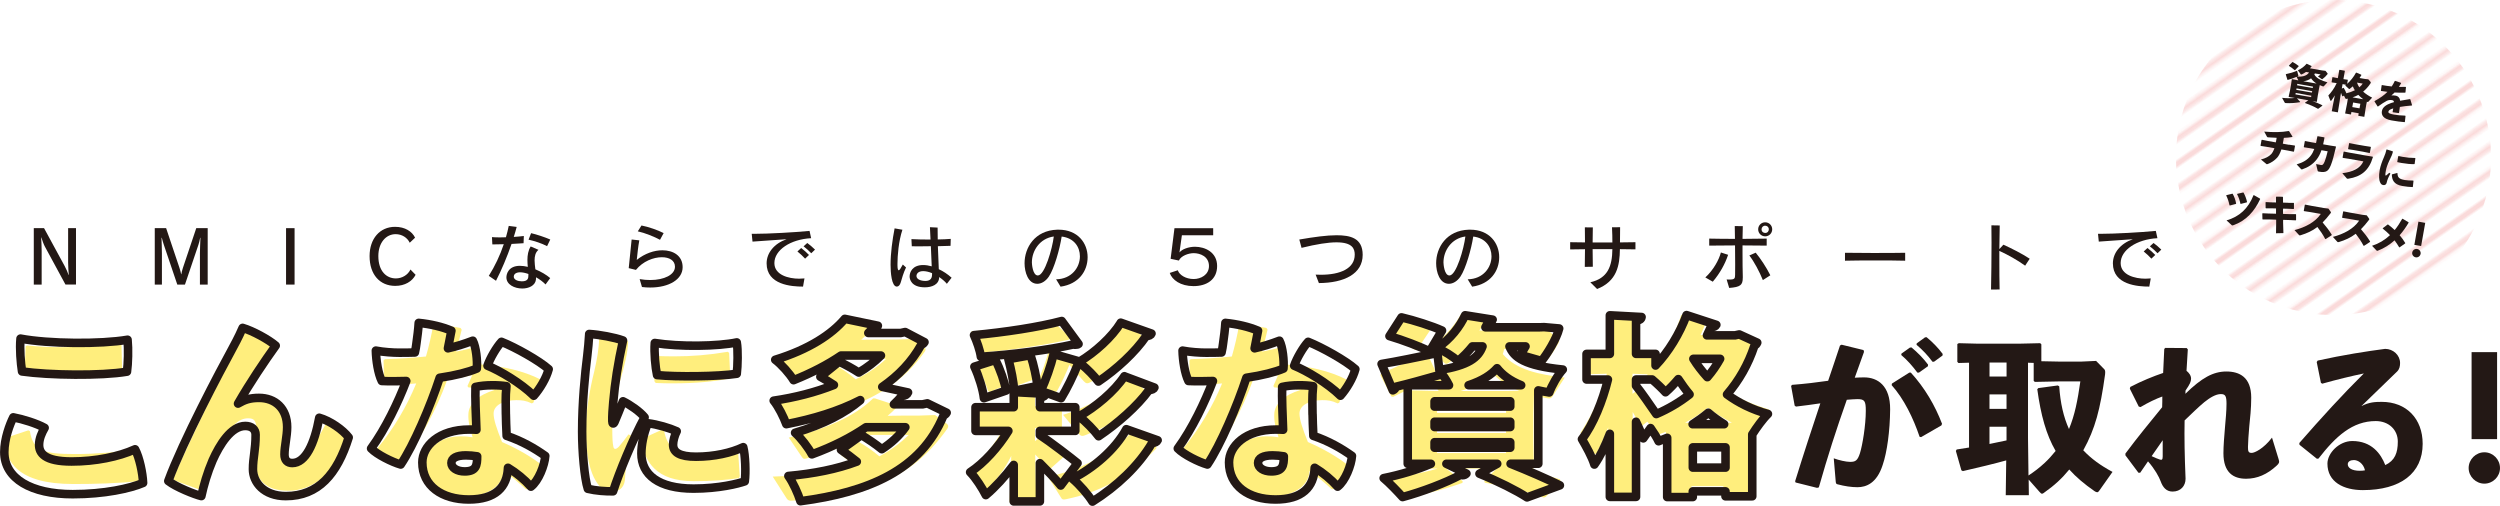 <?xml version="1.0" encoding="UTF-8"?><svg id="_レイヤー_2" xmlns="http://www.w3.org/2000/svg" xmlns:xlink="http://www.w3.org/1999/xlink" viewBox="0 0 730.29 147.78"><defs><style>.cls-1{clip-path:url(#clippath);}.cls-2,.cls-3,.cls-4{fill:none;}.cls-2,.cls-5,.cls-6,.cls-7{stroke-width:0px;}.cls-3{stroke:#231815;stroke-linecap:round;stroke-linejoin:round;stroke-width:2.5px;}.cls-4{stroke:#f9d1d1;stroke-width:2px;}.cls-5{fill:url(#Unnamed_Pattern_49);}.cls-8{clip-path:url(#clippath-1);}.cls-9{clip-path:url(#clippath-4);}.cls-10{clip-path:url(#clippath-3);}.cls-11{clip-path:url(#clippath-2);}.cls-12{clip-path:url(#clippath-5);}.cls-13{opacity:.8;}.cls-6{fill:#231815;}.cls-7{fill:#ffee7d;}</style><clipPath id="clippath"><rect class="cls-2" x="635.64" width="92.04" height="92.04"/></clipPath><clipPath id="clippath-1"><rect class="cls-2" x="635.64" width="92.04" height="92.04"/></clipPath><clipPath id="clippath-2"><rect class="cls-2" width="72" height="72"/></clipPath><pattern id="Unnamed_Pattern_49" x="0" y="0" width="72" height="72" patternTransform="translate(-603.86 -7445.52) rotate(-35) scale(.84 -.84)" patternUnits="userSpaceOnUse" viewBox="0 0 72 72"><rect class="cls-2" width="72" height="72"/><g class="cls-11"><line class="cls-4" x1="71.75" y1="3.6" x2="144.25" y2="3.6"/><line class="cls-4" x1="71.75" y1="18" x2="144.25" y2="18"/><line class="cls-4" x1="71.75" y1="32.4" x2="144.25" y2="32.4"/><line class="cls-4" x1="71.75" y1="46.8" x2="144.25" y2="46.8"/><line class="cls-4" x1="71.75" y1="61.2" x2="144.25" y2="61.2"/><line class="cls-4" x1="71.75" y1="10.8" x2="144.25" y2="10.8"/><line class="cls-4" x1="71.75" y1="25.2" x2="144.25" y2="25.2"/><line class="cls-4" x1="71.75" y1="39.6" x2="144.25" y2="39.6"/><line class="cls-4" x1="71.75" y1="54" x2="144.25" y2="54"/><line class="cls-4" x1="71.75" y1="68.4" x2="144.25" y2="68.4"/><line class="cls-4" x1="-.25" y1="3.6" x2="72.25" y2="3.6"/><line class="cls-4" x1="-.25" y1="18" x2="72.25" y2="18"/><line class="cls-4" x1="-.25" y1="32.4" x2="72.25" y2="32.4"/><line class="cls-4" x1="-.25" y1="46.8" x2="72.25" y2="46.8"/><line class="cls-4" x1="-.25" y1="61.2" x2="72.25" y2="61.2"/><line class="cls-4" x1="-.25" y1="10.8" x2="72.25" y2="10.8"/><line class="cls-4" x1="-.25" y1="25.2" x2="72.25" y2="25.2"/><line class="cls-4" x1="-.25" y1="39.6" x2="72.25" y2="39.6"/><line class="cls-4" x1="-.25" y1="54" x2="72.25" y2="54"/><line class="cls-4" x1="-.25" y1="68.4" x2="72.25" y2="68.4"/><line class="cls-4" x1="-72.25" y1="3.6" x2=".25" y2="3.6"/><line class="cls-4" x1="-72.25" y1="18" x2=".25" y2="18"/><line class="cls-4" x1="-72.25" y1="32.4" x2=".25" y2="32.4"/><line class="cls-4" x1="-72.25" y1="46.8" x2=".25" y2="46.8"/><line class="cls-4" x1="-72.25" y1="61.2" x2=".25" y2="61.2"/><line class="cls-4" x1="-72.25" y1="10.8" x2=".25" y2="10.8"/><line class="cls-4" x1="-72.25" y1="25.2" x2=".25" y2="25.2"/><line class="cls-4" x1="-72.25" y1="39.6" x2=".25" y2="39.6"/><line class="cls-4" x1="-72.25" y1="54" x2=".25" y2="54"/><line class="cls-4" x1="-72.25" y1="68.4" x2=".25" y2="68.4"/></g></pattern><clipPath id="clippath-3"><rect class="cls-2" x="95.59" y="-4.22" width="72" height="72"/></clipPath><clipPath id="clippath-4"><rect class="cls-2" x="1.11" y="-2.9" width="72" height="72"/></clipPath><clipPath id="clippath-5"><rect class="cls-2" x="-63.04" y="-12.13" width="72" height="72"/></clipPath></defs><g id="_レイヤー_1-2"><g class="cls-13"><g class="cls-1"><g class="cls-8"><path class="cls-5" d="M719.35,19.62c14.58,20.82,9.52,49.51-11.3,64.09-20.82,14.58-49.51,9.52-64.09-11.3-14.58-20.82-9.52-49.51,11.3-64.09,20.82-14.58,49.51-9.52,64.08,11.3"/><rect class="cls-2" x="95.59" y="-4.22" width="72" height="72"/><g class="cls-10"><line class="cls-4" x1="167.34" y1="-.62" x2="239.84" y2="-.62"/><line class="cls-4" x1="167.34" y1="13.78" x2="239.84" y2="13.78"/><line class="cls-4" x1="167.34" y1="28.18" x2="239.84" y2="28.18"/><line class="cls-4" x1="167.34" y1="42.58" x2="239.84" y2="42.58"/><line class="cls-4" x1="167.34" y1="56.98" x2="239.84" y2="56.98"/><line class="cls-4" x1="167.34" y1="6.58" x2="239.84" y2="6.58"/><line class="cls-4" x1="167.34" y1="20.98" x2="239.84" y2="20.98"/><line class="cls-4" x1="167.34" y1="35.38" x2="239.84" y2="35.38"/><line class="cls-4" x1="167.34" y1="49.78" x2="239.84" y2="49.78"/><line class="cls-4" x1="167.34" y1="64.18" x2="239.84" y2="64.18"/><line class="cls-4" x1="95.34" y1="-.62" x2="167.84" y2="-.62"/><line class="cls-4" x1="95.34" y1="13.78" x2="167.84" y2="13.78"/><line class="cls-4" x1="95.34" y1="28.18" x2="167.84" y2="28.18"/><line class="cls-4" x1="95.34" y1="42.58" x2="167.84" y2="42.58"/><line class="cls-4" x1="95.34" y1="56.98" x2="167.84" y2="56.98"/><line class="cls-4" x1="95.34" y1="6.58" x2="167.84" y2="6.58"/><line class="cls-4" x1="95.34" y1="20.98" x2="167.84" y2="20.98"/><line class="cls-4" x1="95.34" y1="35.38" x2="167.84" y2="35.38"/><line class="cls-4" x1="95.34" y1="49.78" x2="167.84" y2="49.78"/><line class="cls-4" x1="95.34" y1="64.18" x2="167.84" y2="64.18"/><line class="cls-4" x1="23.34" y1="-.62" x2="95.84" y2="-.62"/><line class="cls-4" x1="23.34" y1="13.78" x2="95.84" y2="13.78"/><line class="cls-4" x1="23.34" y1="28.18" x2="95.84" y2="28.18"/><line class="cls-4" x1="23.34" y1="42.58" x2="95.84" y2="42.58"/><line class="cls-4" x1="23.34" y1="56.98" x2="95.84" y2="56.98"/><line class="cls-4" x1="23.34" y1="6.58" x2="95.84" y2="6.58"/><line class="cls-4" x1="23.34" y1="20.98" x2="95.84" y2="20.98"/><line class="cls-4" x1="23.34" y1="35.38" x2="95.84" y2="35.38"/><line class="cls-4" x1="23.34" y1="49.78" x2="95.84" y2="49.78"/><line class="cls-4" x1="23.34" y1="64.18" x2="95.84" y2="64.18"/></g><rect class="cls-2" x="1.11" y="-2.9" width="72" height="72"/><g class="cls-9"><line class="cls-4" x1="72.86" y1=".7" x2="145.36" y2=".7"/><line class="cls-4" x1="72.86" y1="15.1" x2="145.36" y2="15.1"/><line class="cls-4" x1="72.86" y1="29.5" x2="145.36" y2="29.5"/><line class="cls-4" x1="72.86" y1="43.9" x2="145.36" y2="43.9"/><line class="cls-4" x1="72.86" y1="58.3" x2="145.36" y2="58.3"/><line class="cls-4" x1="72.86" y1="7.9" x2="145.36" y2="7.9"/><line class="cls-4" x1="72.86" y1="22.3" x2="145.36" y2="22.3"/><line class="cls-4" x1="72.86" y1="36.7" x2="145.36" y2="36.7"/><line class="cls-4" x1="72.86" y1="51.1" x2="145.36" y2="51.1"/><line class="cls-4" x1="72.86" y1="65.5" x2="145.36" y2="65.5"/><line class="cls-4" x1=".86" y1=".7" x2="73.36" y2=".7"/><line class="cls-4" x1=".86" y1="15.1" x2="73.36" y2="15.1"/><line class="cls-4" x1=".86" y1="29.5" x2="73.36" y2="29.5"/><line class="cls-4" x1=".86" y1="43.9" x2="73.36" y2="43.9"/><line class="cls-4" x1=".86" y1="58.3" x2="73.36" y2="58.3"/><line class="cls-4" x1=".86" y1="7.9" x2="73.36" y2="7.9"/><line class="cls-4" x1=".86" y1="22.3" x2="73.36" y2="22.3"/><line class="cls-4" x1=".86" y1="36.7" x2="73.36" y2="36.7"/><line class="cls-4" x1=".86" y1="51.1" x2="73.36" y2="51.1"/><line class="cls-4" x1=".86" y1="65.5" x2="73.36" y2="65.5"/><line class="cls-4" x1="-71.14" y1=".7" x2="1.36" y2=".7"/><line class="cls-4" x1="-71.14" y1="15.1" x2="1.36" y2="15.1"/><line class="cls-4" x1="-71.14" y1="29.5" x2="1.36" y2="29.5"/><line class="cls-4" x1="-71.14" y1="43.9" x2="1.36" y2="43.9"/><line class="cls-4" x1="-71.14" y1="58.3" x2="1.36" y2="58.3"/><line class="cls-4" x1="-71.14" y1="7.9" x2="1.36" y2="7.9"/><line class="cls-4" x1="-71.14" y1="22.3" x2="1.36" y2="22.3"/><line class="cls-4" x1="-71.14" y1="36.7" x2="1.36" y2="36.7"/><line class="cls-4" x1="-71.14" y1="51.1" x2="1.36" y2="51.1"/><line class="cls-4" x1="-71.14" y1="65.5" x2="1.36" y2="65.5"/></g><rect class="cls-2" x="-63.04" y="-12.13" width="72" height="72"/><g class="cls-12"><line class="cls-4" x1="8.71" y1="5.87" x2="81.21" y2="5.87"/><line class="cls-4" x1="8.71" y1="20.27" x2="81.21" y2="20.27"/><line class="cls-4" x1="8.71" y1="34.67" x2="81.21" y2="34.67"/><line class="cls-4" x1="8.71" y1="49.07" x2="81.21" y2="49.07"/><line class="cls-4" x1="8.71" y1="13.07" x2="81.21" y2="13.07"/><line class="cls-4" x1="8.71" y1="27.47" x2="81.21" y2="27.47"/><line class="cls-4" x1="8.71" y1="41.87" x2="81.21" y2="41.87"/><line class="cls-4" x1="8.71" y1="56.27" x2="81.21" y2="56.27"/><line class="cls-4" x1="-63.29" y1="5.87" x2="9.21" y2="5.87"/><line class="cls-4" x1="-63.29" y1="20.27" x2="9.21" y2="20.27"/><line class="cls-4" x1="-63.29" y1="34.67" x2="9.21" y2="34.67"/><line class="cls-4" x1="-63.29" y1="49.07" x2="9.21" y2="49.07"/><line class="cls-4" x1="-63.29" y1="13.07" x2="9.21" y2="13.07"/><line class="cls-4" x1="-63.29" y1="27.47" x2="9.21" y2="27.47"/><line class="cls-4" x1="-63.29" y1="41.87" x2="9.21" y2="41.87"/><line class="cls-4" x1="-63.29" y1="56.27" x2="9.21" y2="56.27"/></g></g></g></g><path class="cls-6" d="M676.2,21.46c-.04.11-.09.22-.15.31.71,1.21,2.13,1.77,3.83,2.28l-1.01,1.09c-.1.1-.17.13-.27.11-.05,0-.1-.03-.17-.06-.28-.1-.54-.21-.79-.32l-.25,1.2-.34,1.93-.25,1.67-.11.09-1.19-.24c.97.33,1.91.73,2.88,1.23l.02.12-1.16.88-.14.03c-1.14-.65-2.33-1.17-3.74-1.68l-.02-.12.97-.68-3.34-.59.94,1.03-.03.11c-1.44.24-2.82.35-4.16.26-.19,0-.25-.03-.36-.21l-.73-1.32c1.41.14,2.66.16,3.77.03h-.08s-1.7-.28-1.7-.28l-.07-.1.37-1.66.34-1.93.21-1.44.11-.08,1.58.32.23.04-.52-1.03c-.77.35-1.67.65-2.57.89l-.11-.04-.47-1.53.06-.12c1.11-.24,2.21-.53,3.23-1l.36,1.34c.02.05.02.1.02.13-.01.06-.06.11-.13.15-.08.04-.16.08-.24.11,1.25.06,2.74-.07,3.5-1.21l-.9-.16c-.4.29-.83.55-1.24.72-.07.04-.12.04-.18.04-.05,0-.1-.04-.16-.13l-.8-1.11c1.05-.47,1.91-1.13,2.53-1.89h.11s1.36.65,1.36.65v.13c-.15.18-.3.37-.46.53l3.47.61,1.06.13.57.7c.05.06.08.12.07.17,0,.04-.03.07-.06.12-.45.57-.89.99-1.42,1.39-.09.08-.13.09-.18.08-.04,0-.07-.03-.14-.08l-1.05-.76c.29-.17.52-.33.78-.57l-1.66-.29ZM670.41,20.49l-.13-.02c-.52-.46-1.1-.89-1.63-1.2l-.02-.12,1-1.01h.15c.56.29,1.14.69,1.68,1.11l.02.13-1.07,1.12ZM670.54,27.57l4.57.81.07-.42-4.57-.81-.07.42ZM675.35,27.05l.07-.42-4.57-.81-.07.42,4.57.81ZM675.58,25.72l.07-.42-4.57-.81-.07.42,4.57.81ZM676.71,24.4c-.64-.39-1.2-.9-1.61-1.52-.64.5-1.47.77-2.28.85l3.19.56.7.11Z"/><path class="cls-6" d="M681.17,24.06l-.08-.09.24-1.38.09-.06,1.45.29h.05s.42-2.36.42-2.36l.08-.07,1.49.26.06.09-.42,2.37,1.24.18.05.07-.2,1.13c.99-.87,1.92-2.03,2.56-3.23l.14-.05,1.41.61.04.14c-.17.3-.35.58-.53.83l1.6.28.96.1.61.7c.08.09.13.17.11.29-.01.06-.05.15-.12.25-.64.97-1.37,1.74-2.11,2.36.73.67,1.63,1.25,2.63,1.76l-1.1,1.18c-.06.07-.11.11-.2.1-.05,0-.12-.05-.23-.11l-.17.81-.17.96-.42,2.66-1.77-.31.13-.73-2.12-.37-.13.73-1.72-.3.53-2.7.16-.9.1-.73c-.07.01-.15.03-.22.04-.15.03-.24.05-.31.04-.09-.02-.13-.08-.2-.2l-.39-.76-.4.2-.11-.03c-.1-.3-.22-.65-.35-.99l-.17.95-.75,4.75-1.8-.32.91-4.66c-.28.5-.6.98-1.01,1.53-.05.07-.11.1-.17.09-.06-.01-.13-.08-.17-.17l-.55-1.4c.79-.83,1.7-1.99,2.44-3.61l-1.42-.21ZM684.66,25.71c.34.52.53.97.75,1.54.86-.2,1.69-.49,2.48-.88-.24-.37-.43-.76-.59-1.15-.28.24-.55.48-.85.7-.1.07-.15.1-.21.09-.04,0-.08-.04-.15-.11l-1.01-.94c.08-.06.16-.11.24-.18l-1.01-.22-.24,1.33.46-.23.14.04ZM689.5,30.31l-2.12-.37-.24,1.34,2.12.37.24-1.34ZM687.48,28.49l2.33.41.51.08c-.51-.38-.98-.8-1.42-1.27-.52.3-1.1.54-1.68.72l.26.06ZM688.53,24.13c.15.5.38.96.66,1.38.4-.32.73-.68,1-1.09l-1.66-.29Z"/><path class="cls-6" d="M693.69,29.5c1.62-.9,2.79-1.7,3.72-2.67-.62-.06-1.25-.16-1.85-.26l-.06-.09.22-1.57.1-.06c.95.17,1.89.31,2.84.41.32-.48.61-1,.89-1.59l.11-.04,1.69.56.06.1c-.23.42-.45.77-.65,1.11.65.01,1.3,0,1.96-.03l.1.08-.14,1.52-.1.1c-.96.03-2.03,0-3.1-.05-.26.27-.6.61-.91.87.4-.05.71-.04,1.22.05.79.14,1.27.73,1.33,1.49.85-.16,1.81-.32,2.85-.48l.12.07.51,1.7-.08.1c-1.34.1-2.48.24-3.48.42-.06.5-.16,1.12-.25,1.73l-.1.06-1.68-.23-.09-.09c.07-.37.13-.75.18-1.04-.84.23-1.33.51-1.41.94s.41.63,1.54.85c.92.18,2.21.29,3.35.32l.11.1-.18,1.71-.09.09c-1.22-.11-2.3-.23-3.78-.5-2.56-.45-3.04-1.65-2.85-2.74.21-1.21,1.39-1.88,2.69-2.35.25-.09.53-.17.83-.25,0-.33-.17-.53-.55-.59-.51-.09-1.02-.05-1.52.19-.63.31-1.63.97-2.57,1.66h-.13s-.9-1.45-.9-1.45l.02-.14Z"/><path class="cls-6" d="M668.64,42.26l1.67.25.1.1-.29,1.62-.11.09-1.7-.34-1.88-.33c-.38,1.15-.83,1.97-1.25,2.42-.81.87-1.73,1.46-2.73,1.84-.12.04-.21.07-.27.06-.08-.01-.13-.06-.21-.13l-1.52-1.25c1.42-.38,2.3-.85,3.01-1.58.34-.37.67-.97.93-1.72l-2.29-.4-1.69-.26-.07-.12.29-1.62.13-.06,1.68.34,2.37.42.24-1.34c-.81-.02-1.62-.08-2.43-.13-.3-.03-.32-.04-.41-.2l-.8-1.48c2.74.23,5.07.21,7.13-.17l.14.05.98,1.56-.05.14c-.77.14-1.6.21-2.46.25l-.3,1.7,1.8.32Z"/><path class="cls-6" d="M678.13,43.89c-.36,1.07-.8,1.92-1.38,2.67-1.2,1.53-2.58,2.34-4.24,2.91-.07.03-.12.04-.16.04-.06-.01-.11-.06-.22-.17l-1.24-1.32c1.8-.53,3.11-1.27,4.11-2.55.41-.53.75-1.16,1.04-1.95l-1.17-.21-1.82-.28-.07-.12.29-1.66.13-.05,1.77.35,1.38.24c.13-.57.26-1.19.39-1.92l.11-.08,1.9.33.07.11c-.12.71-.25,1.35-.39,1.93l2.12.37,1.56.24.07.13c-.45,2.02-1.09,4.38-1.5,5.35-.69,1.6-1.19,2.3-3.48,1.89-.33-.06-.34-.09-.39-.3l-.44-1.91c.49.11.94.21,1.4.27.39.06.66.03,1.08-.95.29-.67.65-1.94.9-3.05l-1.81-.32Z"/><path class="cls-6" d="M684.31,46l.29-1.66.13-.06,1.73.34,4.86.86,1.78.28.07.12c-1.15,3.94-3.44,5.73-7.17,6.32-.12.02-.21.03-.28.02-.1-.02-.17-.07-.27-.19l-1.22-1.44c3.07-.37,5.2-1.37,6.15-3.45l-4.24-.75-1.75-.27-.07-.12ZM690.47,44.35l-2.93-.52-1.55-.23-.07-.12.29-1.63.13-.05,1.53.31,2.86.5,1.75.27.09.11-.29,1.62-.11.09-1.7-.34Z"/><path class="cls-6" d="M697.24,43.66l1.71.55.06.11c-.17.73-.46,1.42-1.07,2.65-.48,1-.84,2.02-.99,2.86-.12.67-.16,1-.15,1.29,0,.17.13.21.36.05.24-.19.57-.49.79-.71l.33.25c-.57,1.01-.9,1.77-1.07,2.57-.11.57-.46.87-1.04.78-.51-.08-.76-.41-.97-.97-.2-.52-.37-1.61-.05-3.43.2-1.14.74-2.64,1.24-3.75.34-.8.58-1.45.73-2.2l.11-.06ZM704.75,54.65c-.88-.03-1.81-.11-3.01-.32-2.55-.45-2.99-1.85-3.05-3.31l.08-.1,1.46-.38.11.06c.03,1.23.46,1.7,2.16,1.99.42.07,1.51.17,2.42.15l.1.1-.18,1.72-.08.1ZM700.65,45.58c.42.09.82.17,1.21.24,1.2.21,2.32.32,3.63.33l.08.09-.21,1.61-.09.09c-.99.04-2.34-.09-3.72-.33-.41-.07-.8-.14-1.2-.24l-.07-.13.28-1.57.09-.09Z"/><path class="cls-6" d="M650.37,57.01l1.73-.43.12.05c.48.9.79,1.73.99,2.84l-.08.1-1.75.46-.11-.07c-.22-1.06-.49-1.9-.96-2.86l.06-.09ZM660.23,58.15c-1.63,3.53-4.11,6.35-7.84,7.64-.14.05-.24.08-.31.06-.08-.01-.15-.05-.22-.13l-1.45-1.34c3.7-1.08,6.34-3.42,7.87-7.35l.12-.03,1.79,1.02.04.12ZM653.54,56.62l1.7-.39.14.04c.47.89.79,1.69,1.01,2.71l-.06.13-1.74.45-.13-.05c-.23-1.07-.47-1.83-.97-2.78l.06-.11Z"/><path class="cls-6" d="M668.52,59.26h1.5s.08.08.08.08v1.63s-.11.09-.11.09l-1.53-.07-1.55-.04v1.54s2.08.07,2.08.07h1.63l.1.08v1.63s-.1.1-.1.1l-1.55-.08-2.14-.07v.85s.09,3.02.09,3.02l-2.16.05.04-2.92v-1.05s-2.31-.07-2.31-.07h-1.59s-.11-.06-.11-.06l-.04-1.65.1-.1,1.64.08,2.27.06v-1.54s-1.39-.04-1.39-.04h-1.53s-.12-.08-.12-.08l-.02-1.64.1-.1,1.58.08,1.37.03v-1.58s.08-.12.08-.12l1.86.03.1.11.02,1.61,1.61.05Z"/><path class="cls-6" d="M679.23,69.81c-.64-1.25-1.49-2.47-2.28-3.5-1.52,1.16-3.08,1.85-4.91,2.41-.14.04-.23.05-.29.04-.08-.01-.12-.06-.19-.12l-1.29-1.42c3.15-.84,6.04-2.31,7.67-4.73l-3.01-.53-1.89-.29-.07-.12.3-1.72.13-.06,1.89.37,3.58.63,1.3.16.64.9c.07.1.11.18.1.25-.01.08-.07.16-.17.28-.78,1.03-1.53,1.88-2.26,2.62,1.03,1.21,1.83,2.22,2.67,3.59l-.04.14-1.74,1.13-.14-.04Z"/><path class="cls-6" d="M690.43,71.79c-.64-1.25-1.48-2.47-2.28-3.5-1.52,1.16-3.08,1.85-4.91,2.41-.14.04-.23.05-.29.04-.08-.01-.12-.06-.19-.12l-1.29-1.42c3.15-.84,6.04-2.31,7.67-4.74l-3.01-.53-1.89-.29-.07-.12.3-1.72.13-.06,1.89.37,3.58.63,1.3.16.64.9c.07.1.11.18.1.25-.01.08-.07.16-.17.28-.78,1.03-1.53,1.89-2.26,2.62,1.03,1.21,1.83,2.22,2.67,3.59l-.04.14-1.74,1.13-.14-.04Z"/><path class="cls-6" d="M697.6,65.58c.7.53,1.34,1.06,1.93,1.62.79-.97,1.51-2.06,2.19-3.28l.11-.02,1.75,1.04.02.11c-.78,1.33-1.65,2.56-2.63,3.66.61.71,1.15,1.46,1.63,2.25v.14s-1.65,1.16-1.65,1.16l-.11-.02c-.42-.71-.87-1.38-1.35-2.03-1.41,1.27-3.03,2.31-4.91,3.03-.07.03-.14.04-.19.03-.06-.01-.13-.05-.21-.14l-1.27-1.33c1.99-.64,3.73-1.68,5.25-3.11-.62-.64-1.32-1.28-2.13-1.92l.02-.12,1.42-1.07h.14Z"/><path class="cls-6" d="M707.09,74.17c-.12.67-.77,1.12-1.43,1-.67-.12-1.13-.76-1.01-1.43s.77-1.13,1.45-1.01c.66.12,1.12.77,1,1.44ZM707.26,71.88l-1.99-.35,1.19-6.78,1.99.35-1.2,6.78Z"/><path class="cls-7" d="M1.36,128l6.92-2.29.45.22c.95,5.81,3.96,6.7,13.29,6.7,5.86,0,12-.5,17.98-1.4l.5.39.78,8.38-.33.5c-6.53.73-13.29.89-19.49.89-16.69,0-19.71-6.76-20.38-13.01l.28-.39ZM7.89,100.92c3.35.33,6.64.5,9.94.5,5.36,0,11.39-.56,17.25-1.4l.39.33.22,7.87-.45.39c-5.3.95-11.22,1.4-17.48,1.4-3.13,0-6.75-.17-10.11-.5l-.45-.39.28-7.93.39-.28Z"/><path class="cls-7" d="M72.22,96.01l7.43,3.13.17.61c-3.57,6.53-6.53,11.5-9.49,16.97,1.62-.89,2.79-1.23,4.35-1.23,5.47,0,8.43,3.41,8.49,7.93.06,3.46-.06,6.75-.11,8.37s.17,2.68,1.56,2.68c3.46,0,7.43-3.91,11.5-12.62l4.97,6.64c.56.78.61,1.06.11,2.07-4.63,8.71-10.55,12.79-16.97,12.79s-9.6-2.96-9.6-8.49c0-2.46.28-6.09.28-9.04s-.61-3.63-2.46-3.63c-2.79,0-4.97,2.46-6.81,5.75-2.23,3.96-4.41,8.82-6.81,14.85l-.56.22-7.48-2.74-.17-.61c6.87-15.41,13.9-29.42,21.05-43.49l.56-.17Z"/><path class="cls-7" d="M134.87,96.29c-.5,2.23-1.12,4.41-1.62,6.42,1.95-.39,3.91-.84,5.86-1.34l.5.22,1.06,4.91c6.25.5,12.17,1.79,17.25,4.36l.17.56-2.29,6.2-.45.22c-1.79-.84-2.9-.95-4.52-.95-3.57,0-6.64,1.4-6.64,3.91,0,1.73.84,4.3,2.46,8.32,4.63,2.01,9.04,4.58,12.17,7.15v.56l-4.69,6.03-.5.06c-2.4-2.18-4.19-3.74-6.53-5.3-.17,4.52-5.08,7.48-11.39,7.48-7.26,0-11.72-2.9-11.72-8.71,0-5.25,4.47-8.93,10.44-8.93,1.95,0,2.46.11,3.63.28-.84-2.85-1.34-4.63-1.23-6.81.11-3.02,2.96-5.58,7.59-6.98-2.18-.39-4.91-.61-7.59-.78l-.28-.39,1.4-3.18c-2.4.5-4.86,1-7.31,1.34-3.35,9.32-7.59,16.69-13.18,24.57l-.56.11-6.59-4.24v-.5c4.69-5.64,8.49-12.12,11.28-18.87-2.9.28-5.86.45-8.93.5l-.45-.33-.17-6.87.39-.39c4.24-.11,8.21-.39,12-.78.89-3.13,1.62-6.2,2.12-9.27l.5-.34,7.48,1.28.33.5ZM134.2,133.92c-1.9,0-3.01,1.17-3.01,2.12,0,1.34,1.23,2.23,3.24,2.23,3.18,0,5.02-1.12,4.97-3.35-1.28-.73-2.68-1-5.19-1Z"/><path class="cls-7" d="M175.46,98.35l7.71,1.06.33.45c-.17,3.24-.89,6.42-2.57,12.12-1.28,4.63-2.07,9.27-2.07,12.95,0,2.96.06,4.41.33,5.64.17.73.73.78,1.56-.06.89-1,2.07-2.51,2.85-3.63l1.62.84c-1.67,4.75-2.51,8.26-2.62,11.78-.06,2.51-1.28,4.08-3.85,4.13-2.23.06-3.57-1.17-4.86-3.41-1.23-2.07-2.79-6.59-2.79-14.63,0-5.02,1.17-11.84,2.46-16.97.84-3.68,1.4-6.64,1.45-9.94l.45-.33ZM215.83,139.67c-3.8.56-7.82.89-13.12.89-11.22,0-14.18-5.64-15.52-11.84l.28-.5,5.97-2.74.5.17c1.06,5.25,3.24,6.92,10.72,6.87,1.84,0,6.59-.39,10.44-1.17l.5.33.5,7.48-.28.5ZM191.49,103.99c1.84.06,3.63.11,5.36.11,5.3,0,10.16-.39,15.75-1.34l.39.33.33,7.04-.33.45c-4.19.89-10.05,1.4-16.14,1.4-1.79,0-3.52,0-5.3-.11l-.39-.5v-6.92l.33-.45Z"/><path class="cls-7" d="M224.88,116.83c7.2-.61,13.01-1.73,17.92-3.24-1.12-1.12-2.34-2.12-3.68-3.07v-.56l4.47-3.24h.56c1.9,1.06,3.85,2.4,5.81,4.08,3.46-1.67,6.31-3.57,8.88-5.97h-14.07c-3.52,2.23-7.48,3.96-12.12,5.58-.28.11-.45.11-.61.11-.33,0-.5-.17-.73-.5l-3.8-5.42c9.1-2.74,15.86-6.03,20.49-11.05h.56l6.25,2.07v.56c-1,1.06-2.12,2.07-3.24,3.07l4.02-.06h5.97l5.25-.17,3.07,2.29c.33.28.5.5.5.78,0,.17-.11.39-.28.67-5.14,7.31-12.12,12.23-20.71,15.58-5.58,2.18-11.84,3.91-18.76,4.86-.67.11-1.17.06-1.73-.73l-4.02-5.64ZM225.72,139.22c9.44-.28,17.81-1.28,24.01-3.07-1.23-1.17-2.57-2.18-4.02-3.18v-.56l4.75-3.24h.56c1.9,1.12,3.91,2.46,5.86,4.13,3.18-1.67,5.97-3.74,8.6-6.25h-13.23c-4.75,2.96-10.61,5.3-16.64,6.87-.28.06-.45.11-.61.11-.33,0-.5-.17-.73-.5l-3.85-5.7c10.22-2.29,19.04-5.97,24.62-11.45h.56l6.36,2.07v.56c-.84.84-1.73,1.67-2.68,2.46l4.02-.06h4.86l4.97-.17,3.35,2.46c.28.22.5.45.5.78,0,.22-.06.45-.28.78-6.2,8.71-12.62,13.23-20.94,16.36-6.08,2.29-15.24,4.08-24.29,4.63-.67.06-1.23.06-1.73-.73l-4.02-6.31Z"/><path class="cls-7" d="M307.18,93.72c2.34,1.84,3.74,3.18,5.36,4.91l-.17.56c-8.54,1.9-17.87,3.13-24.34,3.68-.73.06-1.12-.17-1.28-.45l-3.01-5.64c9.16-.5,17.7-1.62,22.89-3.13l.56.06ZM291.44,125.04l-6.36.17-.39-.33v-6.09l.34-.33,6.42.17h3.8v-4.47l.28-.33h6.48l.33.33v4.47h1.17l6.42-.17.28.28v6.2l-.28.28-6.42-.17h-1.17v3.8l2.18-1.73.61-.06c2.4,1.84,3.96,3.41,5.92,5.53v.56l-4.41,3.96-.61.06c-1.06-1.51-2.34-3.07-3.63-4.41l.33,13.96h-7.82l.5-13.57c-1.84,3.8-4.02,6.59-6.53,9.55-.28.33-.5.45-.73.45-.28,0-.5-.17-.78-.56l-3.63-5.3c3.68-3.57,6.75-7.43,9.49-12.23h-1.79ZM290.66,104.05l.61.22c1.23,2.07,2.57,4.86,3.29,7.54l-.33.5-5.03,2.18-.56-.22c-.95-2.9-1.95-5.3-3.18-7.59l.28-.5,4.91-2.12ZM299.53,102.32l.56.22c1.17,2.18,2.18,5.03,2.79,7.59l-.33.5-5.19,1.9-.5-.22c-.67-2.68-1.56-5.3-2.68-7.65l.28-.5,5.08-1.84ZM313.16,104.49c-.17.5-.39,1-.56,1.51,6.09-2.85,11.28-6.76,15.8-11.78l.56-.06,5.53,4.63v.67c-5.03,5.36-9.94,8.93-16.14,12.28-.33.17-.56.22-.78.22-.33,0-.61-.22-.95-.56l-4.24-4.8c-1,2.51-2.23,5.14-3.46,7.37-.22.39-.33.5-.56.5-.17,0-.33,0-.56-.11l-5.08-2.01c1.62-3.41,2.96-7.03,3.74-10.44l.67-.11,5.81,2.18.22.5ZM337.78,131.01c-8.21,8.38-16.25,12.67-26.24,14.79-.33.06-.56.11-.78.11-.33,0-.56-.11-.78-.5l-3.85-6.14c10.22-2.12,19.32-7.2,25.01-13.62h.61l6.03,4.75v.61ZM335.66,114.99v.67c-6.7,5.86-12.51,9.1-18.59,11.45-.39.17-.67.22-.89.22-.39,0-.67-.17-1.06-.61l-4.58-5.53c8.26-2.62,14.07-6.31,19.04-10.94h.56l5.53,4.75Z"/><path class="cls-7" d="M370.28,96.29c-.5,2.23-1.12,4.41-1.62,6.42,1.95-.39,3.91-.84,5.86-1.34l.5.22,1.06,4.91c6.25.5,12.17,1.79,17.25,4.36l.17.56-2.29,6.2-.45.22c-1.79-.84-2.9-.95-4.52-.95-3.57,0-6.64,1.4-6.64,3.91,0,1.73.84,4.3,2.46,8.32,4.63,2.01,9.04,4.58,12.17,7.15v.56l-4.69,6.03-.5.06c-2.4-2.18-4.19-3.74-6.53-5.3-.17,4.52-5.08,7.48-11.39,7.48-7.26,0-11.72-2.9-11.72-8.71,0-5.25,4.47-8.93,10.44-8.93,1.95,0,2.46.11,3.63.28-.84-2.85-1.34-4.63-1.23-6.81.11-3.02,2.96-5.58,7.59-6.98-2.18-.39-4.91-.61-7.59-.78l-.28-.39,1.4-3.18c-2.4.5-4.86,1-7.31,1.34-3.35,9.32-7.59,16.69-13.18,24.57l-.56.11-6.59-4.24v-.5c4.69-5.64,8.49-12.12,11.28-18.87-2.9.28-5.86.45-8.93.5l-.45-.33-.17-6.87.39-.39c4.24-.11,8.21-.39,12-.78.89-3.13,1.62-6.2,2.12-9.27l.5-.34,7.48,1.28.33.5ZM369.61,133.92c-1.9,0-3.01,1.17-3.01,2.12,0,1.34,1.23,2.23,3.24,2.23,3.18,0,5.02-1.12,4.97-3.35-1.28-.73-2.68-1-5.19-1Z"/><path class="cls-7" d="M439.38,101.98c-.11.5-.22,1.01-.39,1.45,3.96,4.63,10.44,5.97,18.09,6.87l-3.52,5.42c-.33.5-.61.67-1.06.67-.22,0-.45-.06-.78-.11-1.28-.22-2.46-.5-3.63-.78l-.17,5.3v8.49l.17,7.31-.39.45-5.25-.11c4.41.67,8.71,1.67,13.23,3.07l.17.5-4.3,4.63-.56.22c-5.36-1.9-10.83-3.24-17.25-4.35l-.17-.5,3.63-3.63h-14.74l4.8,3.68-.06.5c-5.97,2.12-11.78,3.63-17.59,4.24-.84.11-1.12.06-1.67-.61l-4.13-5.08c6.14-.45,11.5-1.34,16.14-2.74h-.33l-7.48.17-.39-.39.33-7.37v-8.49l-.17-6.31.39-.45,6.98.17h1l-3.01-4.02c-3.02,2.07-6.64,4.02-10.33,5.75l-.5-.11-3.18-6.2.17-.56c4.58-1.84,9.04-3.91,13.06-6.7l2.57,5.47c.11.22.17.39.17.56,0,.28-.17.5-.45.73-.33.22-.61.45-.95.67,5.42-.67,11.67-2.35,14.07-7.82h-3.96c-1.51,1.56-3.13,2.96-4.75,4.02-.28.22-.5.28-.73.28s-.45-.11-.78-.45l-4.24-4.13c4.13-2.79,7.31-6.25,9.38-9.99l.45-.11,6.31,1.79.11.56c-.5.89-1,1.79-1.56,2.62h15.3l4.63-.22,2.96,2.57c.28.22.45.45.45.67,0,.17-.06.33-.17.56-1.51,2.79-3.07,4.91-5.03,7.03-.33.39-.5.5-.73.5-.17,0-.33-.06-.67-.22l-5.08-2.46c1.12-.95,1.95-1.79,2.9-3.02h-7.31ZM413.92,102.2h-.56c-2.57-1.56-5.36-2.96-7.87-3.91l-.17-.5,3.52-5.08.61-.17c2.62.89,5.42,2.12,8.04,3.52l.17.56-3.74,5.58ZM439.94,120.63v-1.84h-20.16v1.84h20.16ZM439.94,126.49v-1.84h-20.16v1.84h20.16ZM419.78,132.35h20.16v-1.84h-20.16v1.84ZM443.79,114.15c-3.01-1.17-5.81-2.96-8.04-5.3-2.35,2.62-5.7,4.41-9.1,5.36h14.07l3.07-.06Z"/><path class="cls-7" d="M463.12,109.35l-.39-.33v-6.09l.33-.33,6.42.17h.22v-10.44l.28-.33h6.59l.33.33v10.44l5.42-.17.28.28v4.97c3.57-4.47,6.7-10.11,8.49-15.75l.56-.33,6.48,1.56.28.56c-.5,1.4-1.06,2.74-1.62,3.96h7.03l4.19-.28,3.13,2.51c.39.33.67.61.67,1.17,0,.28-.11.67-.33,1.17-2.01,4.63-4.52,8.49-7.26,11.67,3.63,2.29,7.93,4.13,12.56,5.53l-3.8,5.86c-.22.33-.39.56-.78.56-.22,0-.56-.11-1.06-.28l-.11,3.57v4.24l.22,11.67h-7.82v-3.24h-9.32v3.24h-7.59l.22-11.95v-3.96l-.11-3.18c-.28.11-.61.22-.89.33-.61.22-1,.39-1.28.39-.39,0-.61-.22-1.01-.73l-2.23-2.96-1.56,1.17-.5-.06c-.67-1.23-1.45-2.62-2.23-3.96v4.19l.39,20.88h-7.93l.39-20.6c-.84,2.34-1.84,4.63-3.18,7.31-.17.33-.39.5-.67.5s-.61-.22-.84-.61l-3.41-5.58c2.74-4.13,5.75-9.77,7.71-17.25l-6.25.17ZM479.31,113.76c1.84,1.95,3.01,3.74,4.35,6.03,3.52-1.51,6.87-3.35,9.94-5.64-1.28-1.4-2.4-2.9-3.41-4.47-1,1.23-2.01,2.46-3.13,3.63-.39.39-.56.56-.84.56-.17,0-.39-.11-.73-.33l-5.03-3.24c.28-.33.61-.61.89-.95l-4.47-.17v5.86l1.79-1.34.61.06ZM493.43,123.53h10.27l2.23-.06c-2.46-1.23-4.8-2.68-7.04-4.36-2.01,1.67-4.3,3.13-6.64,4.36l1.17.06ZM503.43,129.79h-9.32v5.92h9.32v-5.92ZM494.66,104.1c1,2.01,2.34,3.8,3.85,5.42,1.45-1.67,2.62-3.46,3.46-5.42h-7.31Z"/><path class="cls-3" d="M3.88,121.91c-1.01,2.01-2.62,6.25-2.62,10.16,0,7.76,7.87,12.29,19.99,12.29,9.21,0,16.81-1.68,20.55-3.29-.11-2.85-1.06-7.43-2.35-9.83-4.8,2.18-11.56,3.57-18.54,3.57-7.98,0-9.49-2.51-9.49-4.86,0-1.84.84-3.63,1.62-4.97-2.29-1.28-6.42-2.57-9.16-3.07ZM6.44,108.51c7.93,1.12,23.06,1.34,30.65.06.33-2.29.45-6.65.17-9.33-7.71,1.34-23.06,1.23-31.27-.33-.28,3.07.06,7.15.45,9.6Z"/><path class="cls-3" d="M80.54,100.97c-2.07-1.79-6.76-4.35-9.66-5.19-1.23,2.85-2.46,5.03-3.29,6.59-3.01,5.47-14.24,26.69-18.43,38.14,2.29,1.79,7.76,3.96,9.66,4.41.67-3.13,1.73-6.81,3.29-10.44,2.07-4.63,5.42-10.05,9.55-10.05,1.84,0,3.01.95,3.01,2.57,0,4.41-.78,6.7-.78,10.05,0,3.85,3.18,7.87,9.6,7.87,9.49,0,15.02-6.42,18.37-17.14-1.68-2.23-5.47-4.86-8.6-5.75-1.4,7.65-4.02,13.23-7.87,13.23-1.4,0-2.29-.78-2.29-2.51,0-2.29.78-5.3.78-7.98,0-5.53-3.57-8.54-8.21-8.54-2.68,0-4.24.56-6.14,1.67,3.35-5.86,7.82-12.51,11-16.92Z"/><path class="cls-3" d="M160.28,107.84c-2.74-2.46-9.72-6.37-13.79-7.99-1.4,1.51-3.35,4.8-4.08,6.98,3.57,1.45,9.77,5.08,13.51,8.77,1.79-2.01,3.69-5.19,4.36-7.76ZM139.28,107.67c.22-2.23-.22-6.37-1.17-8.15-2.62,1.01-5.03,1.73-7.26,2.23.39-1.84.73-3.57,1.01-5.14-2.57-1.12-6.09-1.95-9.55-2.29-.11,1.95-.39,4.02-.67,6.03-.11.84-.22,1.67-.45,2.62-1.51.06-3.01.06-4.64.06s-4.52-.17-6.76-.61c.06,2.85.67,6.76,1.73,8.88,2.4.11,4.86.06,7.15,0-2.29,6.03-6.09,14.02-10.27,19.71,1.73,1.79,6.14,3.97,8.65,4.69,3.74-5.53,8.71-17.09,11.39-25.35,4.63-.67,8.49-1.68,10.83-2.68ZM135.71,137.71c-2.23,0-3.85-1.06-3.85-2.46s1.45-2.23,4.24-2.23c1.12,0,2.18.11,3.29.28,0,2.68-.28,4.41-3.68,4.41ZM147.77,121.02c0-2.51-.17-5.03.17-8.21-2.12-.34-6.25-.45-9.05.22-.11,3.07.11,8.15.28,12.51-.67-.06-1.4-.06-2.12-.06-8.88,0-13.68,4.86-13.68,9.6,0,6.87,5.75,10.83,13.57,10.83s11.22-3.63,11.45-9.27c2.51,1.51,4.8,3.41,6.7,5.53,2.23-1.68,4.02-6.31,4.19-8.99-3.07-2.18-6.81-4.36-11.28-5.86-.11-2.51-.22-4.86-.22-6.31Z"/><path class="cls-3" d="M189.26,123.64c-1.34,3.13-1.9,6.48-1.9,8.82,0,6.25,5.08,10.27,15.24,10.27,7.37,0,13.07-1.45,14.96-2.12.34-2.51.17-7.65-.45-9.99-3.52,1.67-8.49,2.79-13.79,2.79-4.75,0-6.7-1.23-6.7-3.52,0-1.12.45-2.74,1.06-3.91-2.07-.95-5.64-2.01-8.43-2.35ZM191.27,100.19c-.22,2.85.17,7.15.67,9.38,5.58.56,17.87.45,23.28-.39.28-2.18.39-7.04,0-9.16-5.47,1.17-16.7,1.34-23.95.17ZM172.12,97.56c-.11,2.01-.34,4.47-.56,6.31-.67,5.36-1.51,13.57-1.51,22.22,0,5.81.67,13.62,1.67,16.7,2.23.56,5.36.78,7.37.73,1.73-5.42,5.86-15.47,9.21-21.61-1.34-1.67-4.24-3.68-6.31-4.69-.84,2.07-1.84,4.63-2.46,6.03-.34.78-.67.5-.67-.17-.05-1.45.11-3.85.28-5.58.5-5.7,1.34-11.17,2.85-18.04-2.4-.89-6.98-1.73-9.88-1.9Z"/><path class="cls-3" d="M269.55,118.11h-8.43c.84-.78,1.62-1.62,2.35-2.46.95,0,1.56-.39,1.79-1.01l-7.54-1.62c4.75-3.29,8.65-7.37,11.34-12.23.45-.22.78-.45,1-.84l-5.64-2.96-1.28.28h-9.49l1.12-1.17c.89,0,1.51-.39,1.67-.95l-9.66-2.01c-3.8,4.52-10.5,8.93-20.32,11.95,1.73,1.28,4.24,4.08,5.36,5.97,5.42-2.18,9.99-4.58,13.85-7.2h11.67c-1.84,1.84-4.02,3.52-6.48,4.97-1.79-1.17-3.96-2.35-5.75-3.18l-5.47,4.41c1.23.67,2.62,1.51,3.96,2.4-5.36,2.12-11.39,3.68-17.59,4.58,1.4,1.73,2.96,4.86,3.68,6.87,7.76-1.51,15.19-3.74,21.61-7.04v.06c-4.41,3.69-10.67,7.04-19.04,9.49,1.62,1.4,3.91,4.41,4.91,6.31,6.25-2.29,11.45-4.97,15.8-7.93h11.5c-1.79,2.51-4.13,4.63-6.87,6.42-1.84-1.51-4.13-3.02-5.97-4.13l-5.97,4.3c1.45,1,3.13,2.23,4.63,3.46-5.81,2.18-12.56,3.52-19.99,4.19,1.34,1.84,2.85,5.19,3.52,7.37,19.82-2.62,35.18-9.05,41.77-24.96.39-.28.78-.5.95-.89l-5.64-2.74-1.34.28Z"/><path class="cls-3" d="M329.02,125.37c-3.29,6.03-9.66,11.39-15.75,14.46,2.12,1.79,4.58,4.64,5.86,6.7,7.04-4.41,13.46-10.44,17.42-17.14.84,0,1.45-.34,1.62-.78l-9.16-3.24ZM284.63,107.11c1.34,2.85,2.51,6.7,2.79,9.21l6.48-2.23c-.45-2.46-1.68-6.14-3.13-8.93l-6.14,1.95ZM327.4,94.27c-2.57,4.19-7.59,8.71-12.01,11.33l-7.6-2.18c-.78,3.35-2.35,7.82-3.8,10.78,2.01.67,4.02,1.4,5.97,2.12,1.62-2.62,3.63-6.7,4.8-9.72.45,0,.84-.05,1.12-.22,1.84,1.51,3.8,3.52,4.97,5.08,5.3-3.57,10.72-8.54,13.96-13.29.84,0,1.4-.28,1.56-.73l-8.99-3.18ZM310.15,93.77c-6.7,1.79-16.64,3.29-25.63,4.13.78,1.67,1.79,4.52,2.01,6.31,9.21-.61,19.77-1.95,26.97-3.57.22.06.45.06.61.06.45,0,.78-.06.95-.22l-4.91-6.7ZM328.46,109.9c-2.9,4.41-8.54,9.1-13.29,11.73,2.07,1.56,4.41,4.02,5.75,5.81,5.47-3.68,11.28-8.77,14.74-13.51.84,0,1.4-.28,1.56-.72l-8.77-3.29ZM294.57,104.94c.78,2.9,1.56,6.7,1.67,9.21l6.81-1.4c-.28-2.46-1.06-6.14-2.01-8.99l-6.48,1.17ZM314.11,125.87v-6.92h-10.33v-2.74c1.06-.22,1.56-.56,1.62-1.17l-9.27-.5v4.41h-11.17v6.92h9.6c-2.9,4.69-7.15,9.44-11.17,12.06,1.62,1.62,3.57,4.69,4.58,6.7,2.74-2.29,5.58-5.42,8.15-8.82v10.66h7.65v-11.17c2.29,2.29,4.63,4.69,6.09,6.53l4.91-6.53c-1.68-1.4-8.15-6.37-11-8.21v-1.23h10.33Z"/><path class="cls-3" d="M395.92,107.84c-2.74-2.46-9.72-6.37-13.79-7.99-1.4,1.51-3.35,4.8-4.08,6.98,3.57,1.45,9.77,5.08,13.51,8.77,1.79-2.01,3.69-5.19,4.36-7.76ZM374.92,107.67c.22-2.23-.22-6.37-1.17-8.15-2.62,1.01-5.03,1.73-7.26,2.23.39-1.84.73-3.57,1.01-5.14-2.57-1.12-6.09-1.95-9.55-2.29-.11,1.95-.39,4.02-.67,6.03-.11.84-.22,1.67-.45,2.62-1.51.06-3.01.06-4.63.06s-4.52-.17-6.76-.61c.06,2.85.67,6.76,1.73,8.88,2.4.11,4.86.06,7.15,0-2.29,6.03-6.09,14.02-10.27,19.71,1.73,1.79,6.14,3.97,8.65,4.69,3.74-5.53,8.71-17.09,11.39-25.35,4.63-.67,8.49-1.68,10.83-2.68ZM371.35,137.71c-2.23,0-3.85-1.06-3.85-2.46s1.45-2.23,4.24-2.23c1.12,0,2.18.11,3.29.28,0,2.68-.28,4.41-3.68,4.41ZM383.41,121.02c0-2.51-.17-5.03.17-8.21-2.12-.34-6.25-.45-9.04.22-.11,3.07.11,8.15.28,12.51-.67-.06-1.4-.06-2.12-.06-8.88,0-13.68,4.86-13.68,9.6,0,6.87,5.75,10.83,13.57,10.83s11.22-3.63,11.45-9.27c2.51,1.51,4.8,3.41,6.7,5.53,2.23-1.68,4.02-6.31,4.19-8.99-3.07-2.18-6.81-4.36-11.28-5.86-.11-2.51-.22-4.86-.22-6.31Z"/><path class="cls-3" d="M405.88,98.18c3.8,1.12,9.16,3.13,11.73,4.47l3.63-6.09c-2.79-1.28-8.21-3.01-11.84-3.85l-3.52,5.47ZM429,112.53c4.02-1.34,6.59-3.02,8.32-4.97,1.51,1.9,3.69,3.63,7.04,4.97h-15.36ZM441.17,129.17v1.62h-22.11v-1.62h22.11ZM441.17,123.19v1.56h-22.11v-1.56h22.11ZM441.17,117.22v1.56h-22.11v-1.56h22.11ZM449.38,114.04c1,.22,2.07.45,3.18.61.73-2.01,2.46-5.08,3.96-6.7-11.17-1.12-14.35-3.57-15.58-6.76h4.69c-.5.89-1.06,1.79-1.56,2.46l6.25,1.79c1.56-1.95,4.36-6.37,5.14-9.49l-4.41-.39-1.34.05h-15.8c.28-.45.56-.95.78-1.4.78,0,1.23-.34,1.34-.84l-8.04-1.28c-1.51,3.24-4.19,6.87-8.21,9.6,1.9.73,4.64,2.4,6.09,3.8,1.62-1.34,3.02-2.79,4.24-4.3h2.96c-1.23,3.35-4.13,5.53-12.62,6.92l-.56-4.97c-5.98,1.23-12.12,2.51-16.31,3.18l3.29,7.71c.45-.17.84-.56.89-1.06,3.29-.78,8.15-2.12,12.84-3.46l-.11-1.17c.95,1.06,2.07,2.74,2.79,4.19h-12.06v22.95h6.76c-3.8,1.67-8.99,3.24-13.79,4.19,1.62,1.34,4.19,4.02,5.53,5.53,5.75-1.56,12.51-4.13,16.92-6.48.22.06.39.11.61.11.5,0,.89-.22,1.12-.5l-5.86-2.85h14.85l-5.19,2.9c5.42,2.18,11,5.02,13.9,6.92l9.6-3.52c-3.46-1.73-9.21-4.24-14.41-6.31h8.1v-21.44Z"/><path class="cls-3" d="M494.44,123.92c1.56-1.01,3.13-2.12,4.58-3.35,1.45,1.23,3.01,2.35,4.63,3.35h-9.21ZM482.61,110.85c1.45,1.23,3.01,2.74,3.91,3.74,1.29-1.12,2.51-2.4,3.74-3.85,1.01,1.51,2.07,3.02,3.29,4.47-2.9,2.29-6.2,4.24-9.72,5.75-1.51-2.23-4.63-6.7-5.92-8.26v-1.84h4.69ZM502.48,104.82c-1.06,1.9-2.29,3.69-3.74,5.36-1.56-1.73-2.96-3.52-4.08-5.36h7.82ZM494.5,130.68h9.55v5.92h-9.55v-5.92ZM506.78,97.96h-8.15c.39-.78.78-1.62,1.12-2.4.84.06,1.4-.22,1.62-.67l-8.71-2.85c-1.96,5.36-5.31,10.83-9.05,14.74v-3.41h-5.7v-9.6c1.06-.22,1.56-.56,1.62-1.17l-9.27-.5v11.28h-6.81v7.48h6.25c-1.51,6.2-4.3,13.18-7.59,17.42,1.17,2.01,2.96,5.19,3.63,7.43,1.68-2.35,3.18-5.47,4.52-8.99v18.43h7.65v-21.95c.84,1.79,1.62,3.52,2.12,4.86l2.12-3.01c.95,1.34,1.84,2.74,2.35,3.85l2.51-1.01v17.31h7.48v-1.67h9.55v1.45h7.82v-18.09c1.23-1.95,3.13-4.58,4.58-5.97-4.58-1.23-8.6-3.24-11.95-5.7,3.46-4.02,6.2-8.77,7.99-14.18.33-.22.67-.5.84-.95l-5.25-2.4-1.28.28Z"/><path class="cls-6" d="M524.39,140.56c2.56-8.26,4.94-15.48,7.36-22.74-2.18.33-4.75.67-7.12.95l-.38-.28-1.04-5.74.28-.33c3.75-.29,7.26-.71,10.54-1.19,1.14-3.28,2.23-6.65,3.46-10.3l.47-.24,6.41,1.57.14.52c-1,2.71-1.9,5.22-2.71,7.55.95-.05,1.85-.09,2.75-.09,3.94,0,7.64,2.42,7.59,9.35-.05,6.27-.9,12.53-2.18,16.23-1.71,5.36-4.84,6.5-7.36,6.5-1.76,0-3.75-.29-5.84-.85-.33-.09-.47-.19-.52-.85l-.57-6.74c1.52.57,3.61,1.04,4.75,1.04,1.52,0,2.18-.29,2.9-2.52.76-2.42,1.71-8.26,1.71-12.39,0-2.85-.33-3.42-2.42-3.42-.85,0-1.95.1-3.13.19-3.18,9.02-5.55,16.38-8.17,25.59l-.52.14-6.27-1.57-.14-.38ZM552.69,112.03l5.03-3.18h.47c4.04,4.42,7.07,9.59,9.11,14.95l-.19.47-5.93,3.42-.43-.09c-1.85-5.46-4.56-11.06-8.17-15.1l.09-.47ZM555.44,103.3l2.47-1.76.47-.05c1.76,1.47,3.42,3.13,4.84,5.03l-.05.47-2.61,1.85h-.47c-1.47-1.95-2.8-3.51-4.7-5.13l.05-.43ZM559.9,100.31l2.42-1.76.47-.05c1.76,1.47,3.28,2.99,4.7,4.89l-.05.47-2.47,1.8h-.47c-1.47-1.95-2.75-3.32-4.65-4.94l.05-.43Z"/><path class="cls-6" d="M592.65,144.65h-6.74l.14-10.16c-3.61,1-7.93,2.04-12.67,3.13l-.43-.24-1.61-5.65.24-.43c1.23-.19,2.42-.38,3.61-.57v-24.78l-3.09.09-.33-.33v-5.22l.43-.24,5.41.14h12.39l5.98-.14.33.33v4.94l4.94.1h6.88l4.18-.19,2.42,2.47c.24.24.28.76.19,1.52-1.42,10.21-2.85,15.76-6.36,22.12,2.28,2.42,5.08,4.46,8.54,6.31l-3.89,5.51c-.19.29-.38.43-.57.43-.24,0-.47-.1-.81-.33-2.94-2.04-5.36-4.08-7.36-6.31-2.14,2.61-4.22,4.56-7.5,6.88-.19.14-.33.19-.47.19-.19,0-.38-.14-.71-.52l-3.18-3.61.05,4.56ZM586.15,109.99v-4.08h-4.98v4.08h4.98ZM581.16,115.21v4.22h4.98v-4.22h-4.98ZM581.16,124.66v5.03c1.66-.33,3.32-.67,4.98-1.04v-3.99h-4.98ZM592.55,138.9c1.66-1.09,3.23-2.28,4.7-3.66,1.19-1.09,2.23-2.28,3.23-3.51-2.75-4.75-4.32-10.44-5.36-18.04l.33-.33,5.65-.76.43.24c.33,4.94,1.28,9.02,2.85,12.49,1.71-4.13,2.52-8.31,3.32-13.91h-6.46l-6.84.14-.33-.33v-5.22l-1.66-.05v21.98l.14,10.97Z"/><path class="cls-6" d="M638.4,115.02c4.75-4.65,8.12-6.5,11.96-6.5s7.26,1.66,7.26,7.64c0,3.23-.33,5.98-.57,8.4-.19,2.14-.38,4.89-.38,6.03,0,1.28.14,1.71,1.09,1.71.85,0,3.47-1.23,5.93-4.46l1.95,6.36c.28.85.09,1.19-.52,1.76-2.85,2.66-5.79,3.89-9.02,3.89-3.66,0-6.6-1.76-6.6-7.45,0-2.18.24-4.98.47-7.74.19-2.14.43-4.65.43-6.69,0-2.28-.33-2.85-1.66-2.85-1.47,0-3.18,1.04-4.84,2.37-1.66,1.38-3.65,3.32-5.74,5.32-.1,4.98,0,10.25.28,17.04,0,2.09-1.42,3.75-3.8,3.75-1.9,0-2.9-1.38-3.47-2.99-.47-1.28-1.66-3.51-3.7-5.84-.71,1-1.42,2.09-2.28,3.32h-.52l-3.8-5.08v-.52c3.75-5.03,7.07-9.02,10.73-13.53.05-1.04.05-2.09.05-3.13-1.95.71-4.04,1.71-6.36,3.08l-.52-.14-2.61-5.22.14-.52c3.37-1.76,6.79-3.13,9.59-4.08.09-2.23.19-4.56.33-7.03l.33-.29,6.22.05.33.38c-.14,2.18-.29,4.32-.38,6.27.67.52,1.33,1.33,1.33,2.28,0,.85-.33,1.61-1.61,3.46l-.05.95ZM630.95,134.25c.57.19.81,0,.81-.95v-4.7c-1,1.42-2.23,3.23-3.23,4.65.9.43,1.8.81,2.42,1Z"/><path class="cls-6" d="M677.98,111.84l-1.23-6.08.28-.43c7.22-1.61,14.53-2.75,19.7-3.42,2.37,0,4.37,1.85,4.37,4.13,0,.85-.14,1.76-.85,2.47-3.84,3.8-6.5,6.22-10.44,10.11,2.28-1.14,3.94-1.23,5.93-1.23,7.17,0,11.96,4.89,11.96,12.25,0,8.64-6.5,13.53-17.47,13.53-5.6,0-10.35-2.33-10.35-7.74,0-3.08,3.42-6.6,7.26-6.6,5.65,0,8.35,3.7,9.64,7.03,2.8-1.33,3.66-3.56,3.66-6.88s-2.52-5.98-6.46-5.98c-6.79,0-11.68,4.46-16.71,10.96l-.47.05-5.08-4.08-.05-.52c6.55-7.5,12.53-14.05,18.85-20.32-3.61.76-7.79,1.76-12.15,2.99l-.38-.24ZM687.62,134.39c-.95,0-1.8.38-1.8,1.23,0,1,1.09,1.9,3.51,1.9.67,0,1.14-.05,1.52-.14-.47-2.04-2.09-2.99-3.23-2.99Z"/><path class="cls-6" d="M730.29,136.72c0,2.52-2.09,4.56-4.56,4.56s-4.6-2.04-4.6-4.56,2.09-4.6,4.6-4.6,4.56,2.09,4.56,4.6ZM729.44,128.27h-7.45v-25.4h7.45v25.4Z"/><path class="cls-6" d="M19.13,83.13l-6.04-11.14c-.3-.53-.82-1.97-1.01-2.62h-.06c.06.99.15,2.45.15,3.91v9.85h-2.3v-16.48h3l6.02,11.07c.42.78.99,2.05,1.14,2.6h.06c-.06-.72-.19-2.58-.19-3.64v-10.04h2.3v16.48h-3.06Z"/><path class="cls-6" d="M58.4,83.13v-9.19c0-1.14.11-3.3.15-4.48h-.08c-.08.57-.38,1.65-.51,2.05l-3.93,11.62h-2.24l-3.91-11.56c-.17-.49-.46-1.46-.61-2.11h-.08c.02,1.16.11,3.02.11,4.52v9.15h-2.09v-16.48h3.32l3.87,11.52c.23.7.46,1.54.51,1.92h.06c.04-.38.25-1.23.49-1.92l3.87-11.52h3.34v16.48h-2.24Z"/><path class="cls-6" d="M83.56,83.13v-16.48h2.49v16.48h-2.49Z"/><path class="cls-6" d="M121.4,80.28c-.99,1.92-3.13,3.23-5.94,3.23-4.48,0-7.5-3.28-7.5-8.71,0-5.07,3-8.54,7.44-8.54,2.92,0,4.97,1.35,5.85,3.17l-1.56,1.48c-.7-1.48-2.26-2.51-4.12-2.51-2.81,0-5.05,2.49-5.05,6.4,0,4.46,2.41,6.53,5.11,6.53,1.8,0,3.53-1.01,4.27-2.6l1.5,1.54Z"/><path class="cls-6" d="M142.79,80.58c1.77-2.81,3.28-5.98,4.37-9.24-1.2.04-2.35.06-3.34.06l-.11-2.13c.63.04,1.42.08,2.28.08.57,0,1.18-.02,1.8-.04.32-1.1.59-2.2.82-3.32l2.32.3c-.23.93-.53,1.9-.85,2.92,1.04-.06,2.05-.17,2.94-.27l-.08,2.11c-1.14.08-2.33.15-3.51.21-1.29,3.76-2.96,7.69-4.54,10.76l-2.11-1.44ZM159.36,83.09c-.74-.78-1.73-1.5-2.77-2.09,0,.25,0,.51-.04.74-.25,1.71-2.09,2.54-3.99,2.54-2.26,0-4.63-1.14-4.63-3.25,0-.99.59-3.38,3.95-3.38.72,0,1.5.11,2.3.3-.06-.66-.11-1.33-.11-2.01,0-1.37.21-2.77.95-3.95l2.28.99c-.89.72-1.14,1.84-1.14,3.09,0,.82.13,1.73.23,2.6,1.69.7,3.23,1.61,4.33,2.56l-1.37,1.88ZM154.35,80.03c-.89-.32-1.75-.49-2.45-.49-.32,0-1.82.08-1.82,1.29,0,.89,1.2,1.35,2.35,1.35,1.9,0,1.92-1.01,1.92-1.84v-.32ZM159.81,71.91c-1.61-.85-3.57-1.48-5.41-1.9l.74-1.9c1.71.4,3.99,1.16,5.6,1.86l-.93,1.94Z"/><path class="cls-6" d="M186.86,81.53c1.06.19,2.09.27,3.08.27,4.08,0,7.23-1.54,7.23-3.89,0-1.86-1.69-2.77-3.83-2.77-2.45,0-5.54,1.18-7.57,3.7l-2.11-.51c.23-2.13.63-6.3.85-8.37l2.24.25c-.34,1.8-.57,4.08-.74,5.71,2.37-1.9,5.11-2.81,7.48-2.81,3.17,0,5.92,1.58,5.92,4.94,0,3.55-3.95,5.94-9.47,5.94-.78,0-1.58-.04-2.41-.15l-.68-2.32ZM192.8,70.05c-1.54-.85-4.48-2.05-6.49-2.47l1.08-1.71c2.01.38,4.84,1.37,6.47,2.22l-1.06,1.97Z"/><path class="cls-6" d="M234.57,83.72c-3.32,0-10.63-.49-10.63-6.78,0-3.06,2.2-5.79,5.83-7.06-3.28.21-7.48.51-9.95.7l-.23-2.28h.93c3.89,0,11.6-.42,15.96-.85l.47,2.13c-6.07.32-10.74,3.47-10.74,7.27,0,3.49,4.16,4.56,7.23,4.56.51,0,1.04-.04,1.56-.08l-.42,2.39ZM235.18,75.55c-.65-.72-1.46-1.46-2.24-2.09l1.1-1.01c.78.61,1.61,1.31,2.28,2.03l-1.14,1.08ZM236.98,73.98c-.66-.7-1.42-1.39-2.24-2.03l1.08-.97c.8.59,1.58,1.27,2.26,1.94l-1.1,1.06Z"/><path class="cls-6" d="M264.67,78.12c-.78,1.61-1.23,3.28-1.54,4.35-.23.82-.68,1.25-1.14,1.25-1.58,0-1.84-4.25-1.84-6.38,0-3.4.53-7.27,1.18-10.63l2.28.4c-1.12,3.4-1.44,7.61-1.44,9.89v.59c.02.93.13,1.37.36,1.37s.61-.57,1.2-1.69l.93.85ZM276.59,82.9c-.57-.7-1.37-1.37-2.24-1.97-.02,2.24-2.18,3-4.18,3-3.99,0-4.46-2.39-4.46-3.17,0-1.18.76-3.34,3.97-3.34.76,0,1.61.13,2.49.38-.08-1.48-.17-3.63-.25-5.88-1.16.02-2.37.04-3.44.04-.78,0-1.5-.02-2.13-.02l-.11-2.09c1.39.08,3.47.13,5.58.13-.04-1.1-.11-2.41-.17-3.61l2.24.11c0,.99,0,2.18.04,3.47,1.4-.02,2.71-.08,3.8-.17l-.06,2.03c-1.01.04-2.3.08-3.7.11.08,2.37.17,4.82.27,6.72,1.29.59,2.58,1.44,3.74,2.49l-1.39,1.78ZM272.26,79.79c-.91-.38-1.82-.59-2.58-.59-1.58,0-1.96.91-1.96,1.39,0,1.35,2.07,1.48,2.54,1.48,1.16,0,2.01-.42,2.01-1.88v-.4Z"/><path class="cls-6" d="M308.51,81.59c4.54-.08,6.95-3.47,6.95-6.72,0-2.73-1.71-5.35-5.33-5.77-.57,3.7-2.18,9.36-3.74,11.69-.93,1.37-2.18,2.11-3.38,2.11-2.68,0-3.72-3.4-3.72-6,0-4.56,2.98-9.59,9.55-9.81h.4c5.62,0,8.47,3.95,8.47,8.03s-2.6,7.86-7.9,8.62l-1.31-2.16ZM301.43,76.67c0,.36.21,3.8,1.75,3.8,1.99,0,4.23-7.86,4.65-11.39-4.12.57-6.4,4.18-6.4,7.59Z"/><path class="cls-6" d="M345.25,68.72l-.7,4.95.04.04c.61-.87,2.58-1.63,4.48-1.63,2.96,0,6.47,1.61,6.47,5.62s-3.08,5.88-6.89,5.88-6.26-1.82-6.95-3.85l2.35-.78c.46,1.4,2.37,2.56,4.65,2.56,2.07,0,4.46-1.23,4.46-3.8,0-2.77-2.56-3.76-4.46-3.76-1.5,0-3.7.76-4.33,2.16l-2.41-.51,1.12-8.94h11.31v2.07h-9.13Z"/><path class="cls-6" d="M384.33,80.22c.51.02,1.01.04,1.52.04,5.62,0,9.89-1.8,9.89-5.88,0-1.73-.68-3.59-5.33-3.59-2.45,0-5.81.53-10.21,1.61l-.65-2.43c4.42-.76,8.05-1.25,10.88-1.25,4.02,0,7.63.8,7.63,5.73,0,5.54-5.37,8.2-12.79,8.24l-.95-2.47Z"/><path class="cls-6" d="M428.74,81.59c4.54-.08,6.95-3.47,6.95-6.72,0-2.73-1.71-5.35-5.33-5.77-.57,3.7-2.18,9.36-3.74,11.69-.93,1.37-2.18,2.11-3.38,2.11-2.68,0-3.72-3.4-3.72-6,0-4.56,2.98-9.59,9.55-9.81h.4c5.62,0,8.47,3.95,8.47,8.03s-2.6,7.86-7.9,8.62l-1.31-2.16ZM421.66,76.67c0,.36.21,3.8,1.75,3.8,1.99,0,4.23-7.86,4.65-11.39-4.12.57-6.4,4.18-6.4,7.59Z"/><path class="cls-6" d="M464.55,82.46c5.12-1.16,6.4-4.71,6.45-9.68h-5.77c0,1.88.02,3.74.06,5.14l-2.35.04c.02-1.37.04-3.23.06-5.16-1.73.02-3.25.04-4.33.06v-2.11c1.06.04,2.56.06,4.33.06,0-1.67-.02-3.23-.04-4.4l2.33.02c-.02,1.12-.04,2.71-.06,4.4h5.77c0-1.29-.02-2.64-.11-4.44l2.37-.02c-.04,1.78-.04,3.15-.04,4.44,1.71-.02,3.28-.04,4.52-.06v2.09c-1.2-.02-2.79-.04-4.54-.06-.06,4.8-.87,9.36-6.66,11.64l-1.99-1.97Z"/><path class="cls-6" d="M498.16,81.04c2.35-2.16,3.97-5.11,4.54-7.29l2.11.68c-.87,2.62-2.35,5.35-4.48,7.86l-2.18-1.25ZM509.09,81.15c0,2.13-.7,2.71-3.97,2.96l-.74-2.47c.34.02.63.02.89.02,1.46,0,1.56-.34,1.58-1.37,0-.78.02-1.84.02-3.04,0-1.69-.02-3.66-.04-5.56-2.85,0-5.66.02-7.54.06v-2.05c1.86.04,4.65.08,7.52.08-.02-1.46-.04-2.77-.06-3.74l2.35.02c-.02.95-.06,2.24-.08,3.72,2.66-.02,5.24-.04,7.06-.08v2.05c-1.78-.04-4.35-.06-7.06-.06v2.28c0,2.49.02,5.03.08,6.89v.3ZM514.96,81.82c-.99-2.45-2.56-5.41-3.95-7.19l1.86-.82c1.39,1.69,3.15,4.33,4.27,6.61l-2.18,1.4ZM515.64,69.04c-1.14,0-2.05-.91-2.05-2.05s.91-2.05,2.05-2.05,2.05.91,2.05,2.05-.91,2.05-2.05,2.05ZM515.64,65.93c-.65,0-1.06.49-1.06,1.06,0,.66.49,1.06,1.06,1.06.66,0,1.06-.49,1.06-1.06,0-.66-.49-1.06-1.06-1.06Z"/><path class="cls-6" d="M556.54,76.16c-1.86-.06-5.28-.08-8.73-.08s-6.91.02-8.86.08v-2.32c1.5.04,4.8.06,8.2.06,3.91,0,7.9-.02,9.38-.06v2.32Z"/><path class="cls-6" d="M581.61,84.59c.08-3.47.15-9.11.15-13.74,0-1.92-.02-3.68-.04-5.03l2.43.04c-.04,1.75-.08,4.23-.11,6.91l1.18-1.29c2.37,1.06,5.56,2.68,7.69,4.1l-1.33,2.03c-2.35-1.69-4.95-3.13-7.54-4.33v2.85c0,3.11.02,6.21.08,8.43l-2.51.02Z"/><path class="cls-6" d="M627.84,83.72c-3.32,0-10.63-.49-10.63-6.78,0-3.06,2.2-5.79,5.83-7.06-3.28.21-7.48.51-9.95.7l-.23-2.28h.93c3.89,0,11.6-.42,15.96-.85l.47,2.13c-6.07.32-10.74,3.47-10.74,7.27,0,3.49,4.16,4.56,7.23,4.56.51,0,1.04-.04,1.56-.08l-.42,2.39ZM628.45,75.55c-.65-.72-1.46-1.46-2.24-2.09l1.1-1.01c.78.61,1.61,1.31,2.28,2.03l-1.14,1.08ZM630.25,73.98c-.66-.7-1.42-1.39-2.24-2.03l1.08-.97c.8.59,1.58,1.27,2.26,1.94l-1.1,1.06Z"/></g></svg>